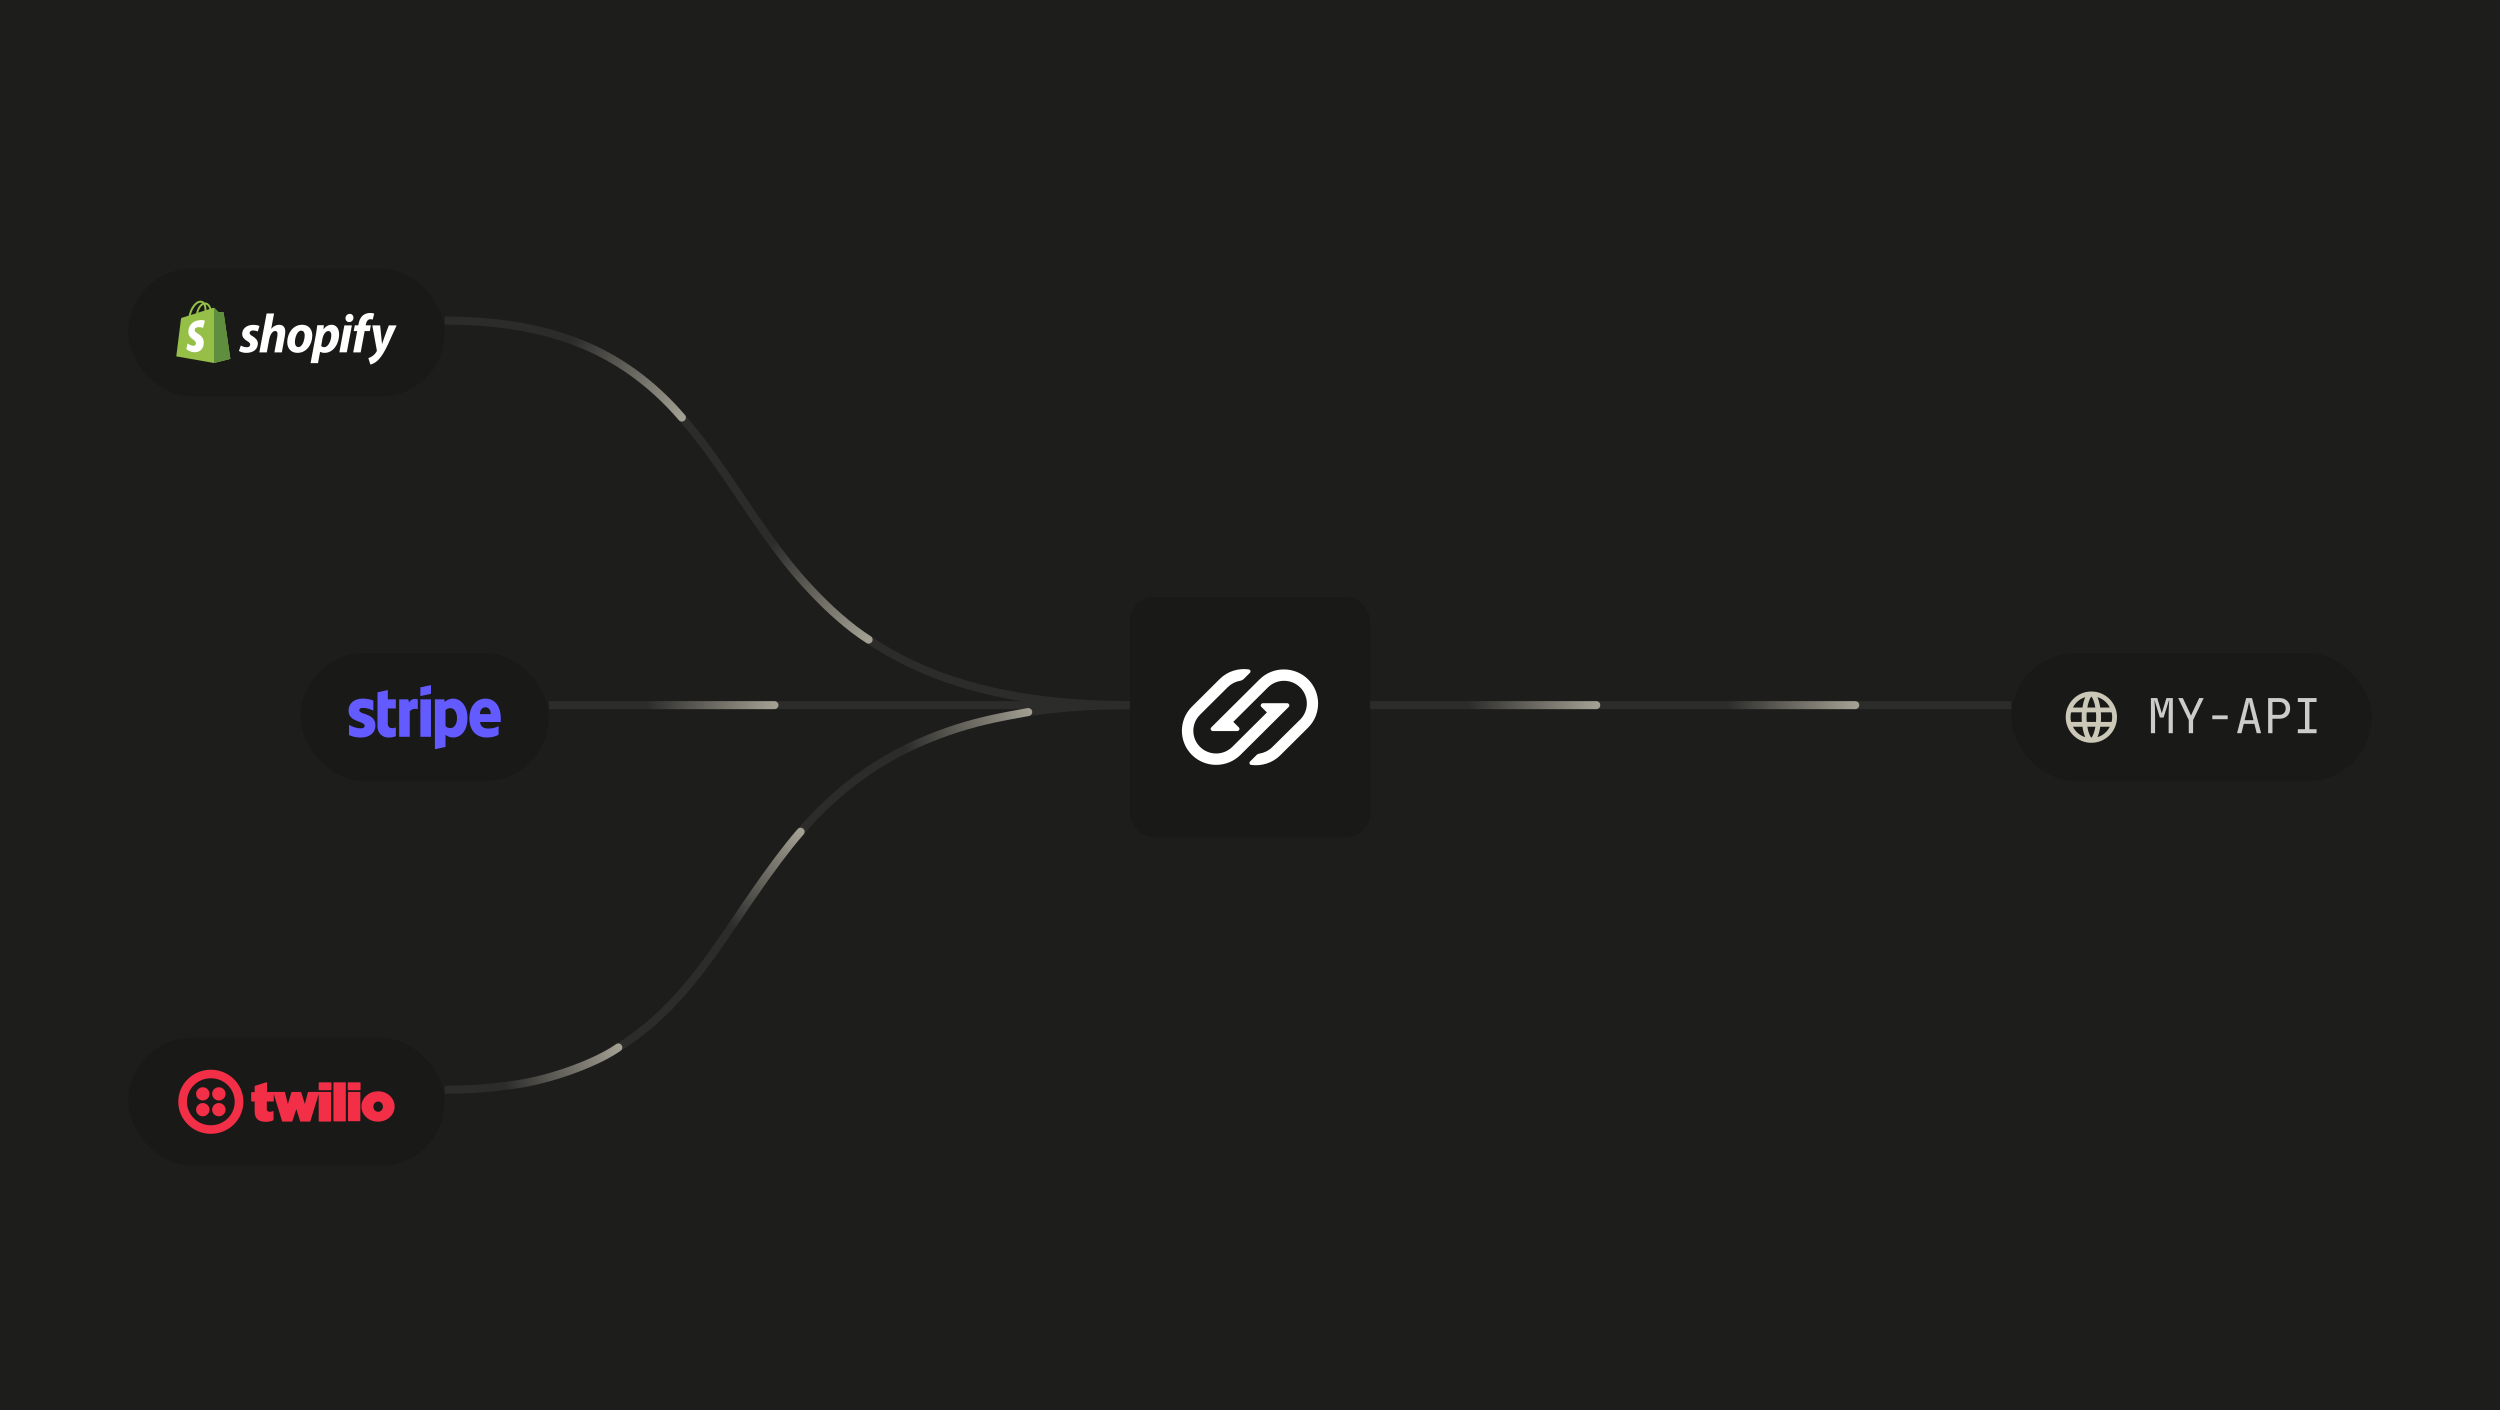 <svg width="624" height="352" viewBox="0 0 624 352" fill="none" xmlns="http://www.w3.org/2000/svg">
<rect width="624" height="352" fill="#1D1D1B"/>
<path d="M137 176H502" stroke="#2C2C2A" stroke-width="2"/>
<path d="M111 80C204.5 80 164.5 176 282 176" stroke="#2C2C2A" stroke-width="2"/>
<path d="M111 272C204.5 272 164.5 176 282 176" stroke="#2C2C2A" stroke-width="2"/>
<g filter="url(#filter0_ddddi_271_22326)">
<rect x="282" y="146" width="60" height="60" rx="6" fill="#191917"/>
<path d="M321.29 172.521C321.483 172.521 321.676 172.665 321.773 172.857C321.869 173.049 321.821 173.289 321.676 173.433L309.611 185.429C306.281 188.739 300.828 188.739 297.498 185.429C294.167 182.118 294.167 176.696 297.498 173.385L304.447 166.475C306.426 164.508 309.128 163.74 311.686 164.076C311.879 164.124 312.024 164.22 312.121 164.412C312.169 164.604 312.121 164.796 311.976 164.94L310.432 166.475C310.19 166.715 309.901 166.859 309.611 166.907C308.453 167.099 307.343 167.627 306.474 168.491L299.524 175.4C297.304 177.607 297.304 181.206 299.524 183.413C301.744 185.621 305.364 185.621 307.584 183.413L316.223 174.824L314.823 173.433C314.678 173.289 314.63 173.049 314.727 172.857C314.823 172.665 315.016 172.521 315.209 172.521H321.29ZM308.839 179.479C309.032 179.479 309.225 179.335 309.322 179.143C309.418 178.951 309.37 178.711 309.225 178.567L307.825 177.176L316.464 168.587C318.684 166.379 322.304 166.379 324.524 168.587C326.744 170.794 326.744 174.393 324.524 176.6L317.526 183.509C316.657 184.373 315.547 184.901 314.389 185.093C314.051 185.141 313.762 185.285 313.568 185.525L312.024 187.06C311.879 187.204 311.831 187.396 311.879 187.588C311.928 187.78 312.121 187.924 312.314 187.924C314.872 188.26 317.574 187.492 319.553 185.525L326.502 178.615C329.833 175.304 329.833 169.882 326.502 166.571C323.172 163.261 317.719 163.261 314.389 166.571L302.324 178.567C302.179 178.711 302.131 178.951 302.227 179.143C302.324 179.335 302.517 179.479 302.71 179.479H308.839Z" fill="white"/>
</g>
<g filter="url(#filter1_ddddi_271_22326)">
<rect x="32" y="64" width="79" height="32" rx="16" fill="#191917"/>
<g clip-path="url(#clip0_271_22326)">
<path d="M55.814 75.036C55.803 74.958 55.737 74.913 55.682 74.913C55.627 74.913 54.538 74.891 54.538 74.891C54.538 74.891 53.625 73.994 53.537 73.894C53.449 73.804 53.273 73.826 53.207 73.849C53.207 73.849 53.031 73.905 52.745 73.994C52.701 73.838 52.624 73.647 52.525 73.445C52.206 72.818 51.722 72.482 51.15 72.482C51.106 72.482 51.073 72.482 51.029 72.493C51.007 72.471 50.996 72.448 50.974 72.437C50.721 72.168 50.402 72.034 50.017 72.045C49.28 72.067 48.543 72.616 47.938 73.58C47.52 74.263 47.201 75.115 47.102 75.776C46.255 76.045 45.661 76.235 45.639 76.235C45.21 76.37 45.199 76.381 45.144 76.796C45.122 77.109 44 85.95 44 85.95L53.416 87.608L57.497 86.577C57.486 86.577 55.825 75.115 55.814 75.036ZM52.272 74.151C52.052 74.219 51.81 74.297 51.546 74.387C51.546 74.006 51.491 73.468 51.326 73.02C51.887 73.109 52.162 73.759 52.272 74.151ZM51.051 74.532C50.556 74.689 50.017 74.857 49.478 75.025C49.632 74.431 49.918 73.849 50.27 73.457C50.402 73.311 50.589 73.154 50.798 73.064C51.018 73.501 51.062 74.118 51.051 74.532ZM50.039 72.549C50.215 72.549 50.358 72.583 50.479 72.672C50.281 72.773 50.083 72.93 49.907 73.132C49.434 73.647 49.071 74.443 48.928 75.216C48.477 75.361 48.037 75.496 47.641 75.619C47.905 74.398 48.906 72.583 50.039 72.549Z" fill="#95BF47"/>
<path d="M55.68 74.913C55.625 74.913 54.536 74.891 54.536 74.891C54.536 74.891 53.623 73.994 53.535 73.894C53.502 73.86 53.458 73.838 53.414 73.838V87.608L57.495 86.577C57.495 86.577 55.834 75.115 55.823 75.036C55.801 74.958 55.735 74.913 55.68 74.913Z" fill="#5E8E3E"/>
<path d="M51.15 77.053L50.677 78.857C50.677 78.857 50.149 78.611 49.522 78.656C48.598 78.712 48.598 79.305 48.598 79.451C48.653 80.258 50.732 80.437 50.853 82.331C50.941 83.821 50.083 84.84 48.829 84.919C47.333 84.997 46.508 84.101 46.508 84.101L46.827 82.723C46.827 82.723 47.663 83.361 48.323 83.317C48.752 83.294 48.917 82.924 48.895 82.678C48.829 81.625 47.135 81.692 47.025 79.955C46.937 78.499 47.872 77.031 49.94 76.896C50.743 76.84 51.15 77.053 51.15 77.053Z" fill="white"/>
<path d="M63.018 80.896C62.545 80.639 62.303 80.415 62.303 80.112C62.303 79.731 62.644 79.484 63.172 79.484C63.788 79.484 64.338 79.742 64.338 79.742L64.767 78.398C64.767 78.398 64.371 78.084 63.205 78.084C61.577 78.084 60.444 79.036 60.444 80.37C60.444 81.132 60.972 81.703 61.676 82.118C62.248 82.442 62.446 82.678 62.446 83.025C62.446 83.384 62.16 83.675 61.632 83.675C60.851 83.675 60.103 83.26 60.103 83.26L59.641 84.605C59.641 84.605 60.323 85.076 61.478 85.076C63.15 85.076 64.36 84.235 64.36 82.723C64.349 81.905 63.744 81.322 63.018 80.896Z" fill="white"/>
<path d="M69.684 78.062C68.859 78.062 68.21 78.465 67.715 79.07L67.693 79.059L68.408 75.249H66.549L64.734 84.952H66.593L67.209 81.636C67.451 80.381 68.089 79.608 68.683 79.608C69.101 79.608 69.266 79.899 69.266 80.314C69.266 80.571 69.244 80.896 69.189 81.154L68.485 84.952H70.344L71.07 81.031C71.147 80.616 71.202 80.123 71.202 79.787C71.213 78.712 70.663 78.062 69.684 78.062Z" fill="white"/>
<path d="M75.424 78.061C73.18 78.061 71.695 80.123 71.695 82.42C71.695 83.888 72.586 85.076 74.258 85.076C76.458 85.076 77.943 83.07 77.943 80.717C77.954 79.361 77.173 78.061 75.424 78.061ZM74.511 83.63C73.873 83.63 73.609 83.081 73.609 82.386C73.609 81.3 74.159 79.529 75.171 79.529C75.831 79.529 76.051 80.112 76.051 80.672C76.051 81.837 75.49 83.63 74.511 83.63Z" fill="white"/>
<path d="M82.719 78.061C81.465 78.061 80.75 79.193 80.75 79.193H80.728L80.838 78.174H79.188C79.111 78.857 78.957 79.91 78.814 80.695L77.516 87.641H79.375L79.892 84.829H79.936C79.936 84.829 80.321 85.076 81.025 85.076C83.214 85.076 84.644 82.79 84.644 80.482C84.644 79.204 84.083 78.061 82.719 78.061ZM80.937 83.653C80.453 83.653 80.167 83.372 80.167 83.372L80.475 81.602C80.695 80.415 81.3 79.63 81.949 79.63C82.521 79.63 82.697 80.168 82.697 80.672C82.697 81.905 81.982 83.653 80.937 83.653Z" fill="white"/>
<path d="M87.301 75.339C86.707 75.339 86.234 75.821 86.234 76.437C86.234 76.997 86.586 77.389 87.114 77.389H87.136C87.719 77.389 88.214 76.986 88.225 76.291C88.225 75.742 87.862 75.339 87.301 75.339Z" fill="white"/>
<path d="M84.703 84.941H86.562L87.827 78.219H85.957L84.703 84.941Z" fill="white"/>
<path d="M92.564 78.207H91.266L91.332 77.894C91.442 77.244 91.816 76.672 92.443 76.672C92.773 76.672 93.037 76.773 93.037 76.773L93.4 75.283C93.4 75.283 93.081 75.115 92.388 75.115C91.728 75.115 91.068 75.305 90.562 75.742C89.924 76.291 89.627 77.087 89.484 77.894L89.429 78.207H88.56L88.285 79.641H89.154L88.164 84.952H90.023L91.013 79.641H92.3L92.564 78.207Z" fill="white"/>
<path d="M97.052 78.219C97.052 78.219 95.886 81.21 95.37 82.846H95.347C95.314 82.319 94.885 78.219 94.885 78.219H92.927L94.049 84.392C94.072 84.527 94.061 84.616 94.005 84.706C93.785 85.132 93.422 85.546 92.993 85.849C92.641 86.106 92.246 86.275 91.938 86.387L92.454 88C92.829 87.922 93.621 87.597 94.281 86.969C95.127 86.162 95.919 84.908 96.722 83.204L98.999 78.219H97.052Z" fill="white"/>
</g>
</g>
<g filter="url(#filter2_ddddi_271_22326)">
<rect x="75" y="160" width="62" height="32" rx="16" fill="#191917"/>
<path fill-rule="evenodd" clip-rule="evenodd" d="M125 176.267C125 173.533 123.691 171.375 121.189 171.375C118.677 171.375 117.157 173.533 117.157 176.246C117.157 179.461 118.952 181.084 121.527 181.084C122.783 181.084 123.733 180.796 124.451 180.39V178.254C123.733 178.617 122.91 178.841 121.865 178.841C120.841 178.841 119.933 178.478 119.817 177.218H124.979C124.979 177.079 125 176.523 125 176.267ZM119.786 175.252C119.786 174.045 120.514 173.543 121.179 173.543C121.823 173.543 122.509 174.045 122.509 175.252H119.786ZM113.083 171.375C112.048 171.375 111.383 171.866 111.014 172.208L110.877 171.546H108.554V184L111.193 183.434L111.204 180.411C111.584 180.689 112.143 181.084 113.072 181.084C114.962 181.084 116.682 179.546 116.682 176.16C116.672 173.063 114.93 171.375 113.083 171.375ZM112.449 178.734C111.827 178.734 111.457 178.51 111.204 178.232L111.193 174.27C111.468 173.96 111.848 173.746 112.449 173.746C113.41 173.746 114.075 174.836 114.075 176.235C114.075 177.666 113.421 178.734 112.449 178.734ZM104.923 170.745L107.573 170.168V168L104.923 168.566V170.745ZM104.923 171.557H107.573V180.903H104.923V171.557ZM102.084 172.347L101.915 171.557H99.635V180.903H102.274V174.569C102.897 173.746 103.952 173.896 104.279 174.013V171.557C103.942 171.429 102.707 171.194 102.084 172.347ZM96.806 169.239L94.231 169.794L94.22 178.35C94.22 179.931 95.392 181.095 96.954 181.095C97.819 181.095 98.453 180.935 98.801 180.742V178.574C98.463 178.713 96.796 179.204 96.796 177.623V173.832H98.801V171.557H96.796L96.806 169.239ZM89.671 174.27C89.671 173.853 90.008 173.693 90.568 173.693C91.37 173.693 92.383 173.939 93.186 174.377V171.866C92.309 171.514 91.444 171.375 90.568 171.375C88.425 171.375 87 172.507 87 174.398C87 177.346 91.011 176.876 91.011 178.147C91.011 178.638 90.589 178.798 89.998 178.798C89.122 178.798 88.003 178.435 87.116 177.944V180.486C88.098 180.913 89.09 181.095 89.998 181.095C92.193 181.095 93.703 179.995 93.703 178.083C93.692 174.9 89.671 175.466 89.671 174.27Z" fill="#635BFF"/>
</g>
<g filter="url(#filter3_ddddi_271_22326)">
<rect x="32" y="256" width="79" height="32" rx="16" fill="#191917"/>
<path d="M52.299 270.027C52.299 270.933 51.541 271.68 50.62 271.68C49.7 271.68 48.941 270.933 48.941 270.027C48.941 269.12 49.7 268.373 50.62 268.373C51.541 268.373 52.299 269.12 52.299 270.027ZM50.62 272.32C49.7 272.32 48.941 273.067 48.941 273.973C48.941 274.88 49.7 275.627 50.62 275.627C51.541 275.627 52.299 274.88 52.299 273.973C52.299 273.067 51.541 272.32 50.62 272.32ZM60.749 272C60.749 276.427 57.12 280 52.624 280C48.129 280 44.5 276.427 44.5 272C44.5 267.573 48.129 264 52.624 264C57.12 264 60.749 267.573 60.749 272ZM58.582 272C58.582 268.747 55.928 266.133 52.624 266.133C49.321 266.133 46.666 268.747 46.666 272C46.666 275.253 49.321 277.867 52.624 277.867C55.928 277.867 58.582 275.253 58.582 272ZM54.628 272.32C53.708 272.32 52.949 273.067 52.949 273.973C52.949 274.88 53.708 275.627 54.628 275.627C55.549 275.627 56.307 274.88 56.307 273.973C56.307 273.067 55.549 272.32 54.628 272.32ZM54.628 268.373C53.708 268.373 52.949 269.12 52.949 270.027C52.949 270.933 53.708 271.68 54.628 271.68C55.549 271.68 56.307 270.933 56.307 270.027C56.307 269.12 55.549 268.373 54.628 268.373ZM82.576 267.147C82.63 267.147 82.685 267.2 82.739 267.253V268.96C82.739 269.067 82.63 269.12 82.576 269.12H79.706C79.597 269.12 79.543 269.013 79.543 268.96V267.307C79.543 267.2 79.651 267.147 79.706 267.147H82.576ZM82.522 269.547H76.998C76.943 269.547 76.835 269.6 76.835 269.707L76.131 272.373L76.077 272.533L75.21 269.707C75.21 269.653 75.102 269.547 75.048 269.547H72.881C72.827 269.547 72.719 269.6 72.719 269.707L71.906 272.373L71.852 272.533L71.798 272.373L71.473 271.04L71.148 269.707C71.148 269.653 71.04 269.547 70.986 269.547H66.653V267.253C66.653 267.2 66.544 267.093 66.436 267.147L63.728 268C63.619 268 63.565 268.053 63.565 268.16V269.6H62.861C62.807 269.6 62.699 269.653 62.699 269.76V271.787C62.699 271.84 62.753 271.947 62.861 271.947H63.565V274.453C63.565 276.213 64.54 277.013 66.328 277.013C67.086 277.013 67.79 276.853 68.277 276.587V274.453C68.277 274.347 68.169 274.293 68.115 274.347C67.844 274.453 67.573 274.507 67.357 274.507C66.869 274.507 66.598 274.293 66.598 273.76V271.947H68.169C68.223 271.947 68.332 271.893 68.332 271.787V270.08L70.39 276.8C70.39 276.853 70.498 276.96 70.552 276.96H72.827C72.881 276.96 72.99 276.907 72.99 276.8L73.964 273.813L74.452 275.36L74.885 276.8C74.885 276.853 74.993 276.96 75.048 276.96H77.323C77.377 276.96 77.485 276.907 77.485 276.8L79.543 270.08V276.8C79.543 276.853 79.597 276.96 79.706 276.96H82.468C82.522 276.96 82.63 276.907 82.63 276.8V269.707C82.63 269.653 82.576 269.547 82.522 269.547ZM86.151 267.147H83.389C83.335 267.147 83.226 267.2 83.226 267.307V276.747C83.226 276.8 83.28 276.907 83.389 276.907H86.151C86.205 276.907 86.313 276.853 86.313 276.747V267.253C86.313 267.2 86.259 267.147 86.151 267.147ZM89.834 267.147H86.963C86.909 267.147 86.801 267.2 86.801 267.307V268.96C86.801 269.013 86.855 269.12 86.963 269.12H89.834C89.888 269.12 89.996 269.067 89.996 268.96V267.253C89.996 267.2 89.942 267.147 89.834 267.147ZM89.78 269.547H87.018C86.963 269.547 86.855 269.6 86.855 269.707V276.693C86.855 276.747 86.909 276.853 87.018 276.853H89.78C89.834 276.853 89.942 276.8 89.942 276.693V269.707C89.942 269.653 89.888 269.547 89.78 269.547ZM98.5 273.173C98.5 275.2 96.767 276.96 94.329 276.96C91.946 276.96 90.213 275.2 90.213 273.173C90.213 271.147 91.946 269.387 94.384 269.387C96.767 269.387 98.5 271.147 98.5 273.173ZM95.575 273.227C95.575 272.48 95.034 271.893 94.384 271.947C93.68 271.947 93.192 272.533 93.192 273.227C93.192 273.92 93.734 274.507 94.384 274.507C95.088 274.507 95.575 273.92 95.575 273.227Z" fill="#F22F46"/>
</g>
<g filter="url(#filter4_ddddi_271_22326)">
<rect x="502" y="160" width="90" height="32" rx="16" fill="#191917"/>
<mask id="mask0_271_22326" style="mask-type:alpha" maskUnits="userSpaceOnUse" x="514" y="168" width="16" height="16">
<rect x="514" y="168" width="16" height="16" fill="#D9D9D9"/>
</mask>
<g mask="url(#mask0_271_22326)">
<path d="M522.002 182.4C521.124 182.4 520.296 182.233 519.518 181.9C518.74 181.567 518.06 181.108 517.477 180.525C516.893 179.942 516.435 179.261 516.102 178.483C515.768 177.706 515.602 176.878 515.602 176C515.602 175.111 515.768 174.281 516.102 173.508C516.435 172.736 516.893 172.058 517.477 171.475C518.06 170.892 518.74 170.433 519.518 170.1C520.296 169.767 521.124 169.6 522.002 169.6C522.89 169.6 523.721 169.767 524.493 170.1C525.265 170.433 525.943 170.892 526.527 171.475C527.11 172.058 527.568 172.736 527.902 173.508C528.235 174.281 528.402 175.111 528.402 176C528.402 176.878 528.235 177.706 527.902 178.483C527.568 179.261 527.11 179.942 526.527 180.525C525.943 181.108 525.265 181.567 524.493 181.9C523.721 182.233 522.89 182.4 522.002 182.4ZM522.002 181.15C522.19 180.961 522.379 180.608 522.568 180.092C522.757 179.575 522.902 179.011 523.002 178.4H521.002C521.102 179.011 521.246 179.575 521.435 180.092C521.624 180.608 521.813 180.961 522.002 181.15ZM520.485 180.983C520.329 180.65 520.193 180.267 520.077 179.833C519.96 179.4 519.863 178.922 519.785 178.4H517.402C517.724 179.033 518.152 179.575 518.685 180.025C519.218 180.475 519.818 180.794 520.485 180.983ZM523.518 180.983C524.185 180.794 524.785 180.475 525.318 180.025C525.852 179.575 526.279 179.033 526.602 178.4H524.218C524.14 178.922 524.043 179.4 523.927 179.833C523.81 180.267 523.674 180.65 523.518 180.983ZM516.952 177.2H519.635C519.613 176.989 519.599 176.781 519.593 176.575C519.588 176.369 519.585 176.167 519.585 175.967C519.585 175.767 519.588 175.569 519.593 175.375C519.599 175.181 519.613 174.989 519.635 174.8H516.952C516.896 175.011 516.857 175.214 516.835 175.408C516.813 175.603 516.802 175.8 516.802 176C516.802 176.2 516.813 176.397 516.835 176.592C516.857 176.786 516.896 176.989 516.952 177.2ZM520.852 177.2H523.152C523.174 176.978 523.188 176.769 523.193 176.575C523.199 176.381 523.202 176.189 523.202 176C523.202 175.811 523.199 175.617 523.193 175.417C523.188 175.217 523.174 175.011 523.152 174.8H520.852C520.829 175.011 520.815 175.217 520.81 175.417C520.804 175.617 520.802 175.811 520.802 176C520.802 176.189 520.804 176.383 520.81 176.583C520.815 176.783 520.829 176.989 520.852 177.2ZM524.368 177.2H527.052C527.107 176.989 527.146 176.786 527.168 176.592C527.19 176.397 527.202 176.2 527.202 176C527.202 175.8 527.19 175.6 527.168 175.4C527.146 175.2 527.107 175 527.052 174.8H524.368C524.39 175.011 524.404 175.219 524.41 175.425C524.415 175.631 524.418 175.833 524.418 176.033C524.418 176.233 524.415 176.431 524.41 176.625C524.404 176.819 524.39 177.011 524.368 177.2ZM524.218 173.6H526.602C526.279 172.967 525.852 172.425 525.318 171.975C524.785 171.525 524.185 171.206 523.518 171.017C523.674 171.35 523.81 171.733 523.927 172.167C524.043 172.6 524.14 173.078 524.218 173.6ZM521.002 173.6H523.002C522.902 172.989 522.757 172.425 522.568 171.908C522.379 171.392 522.19 171.039 522.002 170.85C521.813 171.039 521.624 171.392 521.435 171.908C521.246 172.425 521.102 172.989 521.002 173.6ZM517.402 173.6H519.785C519.863 173.078 519.96 172.6 520.077 172.167C520.193 171.733 520.329 171.35 520.485 171.017C519.818 171.206 519.218 171.525 518.685 171.975C518.152 172.425 517.724 172.967 517.402 173.6Z" fill="#CCC8B8"/>
</g>
<path d="M536.864 180V171.24H538.46L539.576 175.032L540.74 171.24H542.336V180H541.292V175.86C541.292 175.468 541.296 175.02 541.304 174.516C541.32 174.004 541.34 173.488 541.364 172.968C541.388 172.448 541.416 171.98 541.448 171.564L540.032 176.088H539.096L537.74 171.672C537.804 172.264 537.848 172.912 537.872 173.616C537.896 174.32 537.908 175.068 537.908 175.86V180H536.864ZM546.315 180V176.724L543.675 171.24H544.827L546.531 174.84C546.627 175.04 546.703 175.212 546.759 175.356C546.815 175.492 546.851 175.592 546.867 175.656C546.883 175.592 546.919 175.492 546.975 175.356C547.039 175.212 547.119 175.04 547.215 174.84L548.919 171.24H550.035L547.395 176.724V180H546.315ZM552.191 176.52V175.56H556.031V176.52H552.191ZM558.366 180L560.646 171.24H562.098L564.366 180H563.274L562.698 177.672H560.046L559.47 180H558.366ZM560.262 176.76H562.47L561.798 174.06C561.67 173.548 561.57 173.12 561.498 172.776C561.426 172.432 561.382 172.208 561.366 172.104C561.35 172.208 561.306 172.432 561.234 172.776C561.162 173.12 561.062 173.544 560.934 174.048L560.262 176.76ZM566.125 180V171.24H568.945C569.761 171.24 570.409 171.476 570.889 171.948C571.377 172.412 571.621 173.036 571.621 173.82C571.621 174.604 571.377 175.232 570.889 175.704C570.409 176.168 569.761 176.4 568.945 176.4H567.205V180H566.125ZM567.205 175.428H568.945C569.417 175.428 569.793 175.284 570.073 174.996C570.361 174.7 570.505 174.308 570.505 173.82C570.505 173.324 570.361 172.932 570.073 172.644C569.793 172.356 569.417 172.212 568.945 172.212H567.205V175.428ZM573.537 180V179.016H575.325V172.224H573.537V171.24H578.217V172.224H576.429V179.016H578.217V180H573.537Z" fill="#CCCCCC"/>
</g>
<path d="M142.625 84.922C154.198 88.959 163.417 96.295 170.199 104.222" stroke="url(#paint0_linear_271_22326)" stroke-width="2" stroke-linecap="round"/>
<path d="M125.352 271.146C134.663 270.488 148.451 265.669 154.34 261.444" stroke="url(#paint1_linear_271_22326)" stroke-width="2" stroke-linecap="round"/>
<path d="M192.75 135.348C196.845 141.445 206.983 153.428 216.806 159.651" stroke="url(#paint2_linear_271_22326)" stroke-width="2" stroke-linecap="round"/>
<path d="M180.023 235.036C183.359 230.207 192.657 215.809 199.835 207.601" stroke="url(#paint3_linear_271_22326)" stroke-width="2" stroke-linecap="round"/>
<path d="M223.594 188.26C238.477 180.321 250.933 178.876 256.644 177.723" stroke="url(#paint4_linear_271_22326)" stroke-width="2" stroke-linecap="round"/>
<path d="M161.312 176H193.313" stroke="url(#paint5_linear_271_22326)" stroke-width="2" stroke-linecap="round"/>
<path d="M366.43 176H398.43" stroke="url(#paint6_linear_271_22326)" stroke-width="2" stroke-linecap="round"/>
<path d="M431.07 176H463.07" stroke="url(#paint7_linear_271_22326)" stroke-width="2" stroke-linecap="round"/>
<defs>
<filter id="filter0_ddddi_271_22326" x="274" y="142" width="76" height="76" filterUnits="userSpaceOnUse" color-interpolation-filters="sRGB">
<feFlood flood-opacity="0" result="BackgroundImageFix"/>
<feColorMatrix in="SourceAlpha" type="matrix" values="0 0 0 0 0 0 0 0 0 0 0 0 0 0 0 0 0 0 127 0" result="hardAlpha"/>
<feOffset dy="4"/>
<feGaussianBlur stdDeviation="4"/>
<feComposite in2="hardAlpha" operator="out"/>
<feColorMatrix type="matrix" values="0 0 0 0 0 0 0 0 0 0 0 0 0 0 0 0 0 0 0.32 0"/>
<feBlend mode="normal" in2="BackgroundImageFix" result="effect1_dropShadow_271_22326"/>
<feColorMatrix in="SourceAlpha" type="matrix" values="0 0 0 0 0 0 0 0 0 0 0 0 0 0 0 0 0 0 127 0" result="hardAlpha"/>
<feOffset dy="2"/>
<feGaussianBlur stdDeviation="2"/>
<feComposite in2="hardAlpha" operator="out"/>
<feColorMatrix type="matrix" values="0 0 0 0 0 0 0 0 0 0 0 0 0 0 0 0 0 0 0.32 0"/>
<feBlend mode="normal" in2="effect1_dropShadow_271_22326" result="effect2_dropShadow_271_22326"/>
<feColorMatrix in="SourceAlpha" type="matrix" values="0 0 0 0 0 0 0 0 0 0 0 0 0 0 0 0 0 0 127 0" result="hardAlpha"/>
<feMorphology radius="1" operator="dilate" in="SourceAlpha" result="effect3_dropShadow_271_22326"/>
<feOffset/>
<feComposite in2="hardAlpha" operator="out"/>
<feColorMatrix type="matrix" values="0 0 0 0 1 0 0 0 0 1 0 0 0 0 1 0 0 0 0.28 0"/>
<feBlend mode="normal" in2="effect2_dropShadow_271_22326" result="effect3_dropShadow_271_22326"/>
<feColorMatrix in="SourceAlpha" type="matrix" values="0 0 0 0 0 0 0 0 0 0 0 0 0 0 0 0 0 0 127 0" result="hardAlpha"/>
<feOffset dy="-1"/>
<feComposite in2="hardAlpha" operator="out"/>
<feColorMatrix type="matrix" values="0 0 0 0 1 0 0 0 0 1 0 0 0 0 1 0 0 0 0.32 0"/>
<feBlend mode="normal" in2="effect3_dropShadow_271_22326" result="effect4_dropShadow_271_22326"/>
<feBlend mode="normal" in="SourceGraphic" in2="effect4_dropShadow_271_22326" result="shape"/>
<feColorMatrix in="SourceAlpha" type="matrix" values="0 0 0 0 0 0 0 0 0 0 0 0 0 0 0 0 0 0 127 0" result="hardAlpha"/>
<feOffset dy="-2"/>
<feComposite in2="hardAlpha" operator="arithmetic" k2="-1" k3="1"/>
<feColorMatrix type="matrix" values="0 0 0 0 0 0 0 0 0 0 0 0 0 0 0 0 0 0 0.32 0"/>
<feBlend mode="normal" in2="shape" result="effect5_innerShadow_271_22326"/>
</filter>
<filter id="filter1_ddddi_271_22326" x="24" y="60" width="95" height="48" filterUnits="userSpaceOnUse" color-interpolation-filters="sRGB">
<feFlood flood-opacity="0" result="BackgroundImageFix"/>
<feColorMatrix in="SourceAlpha" type="matrix" values="0 0 0 0 0 0 0 0 0 0 0 0 0 0 0 0 0 0 127 0" result="hardAlpha"/>
<feOffset dy="4"/>
<feGaussianBlur stdDeviation="4"/>
<feComposite in2="hardAlpha" operator="out"/>
<feColorMatrix type="matrix" values="0 0 0 0 0 0 0 0 0 0 0 0 0 0 0 0 0 0 0.32 0"/>
<feBlend mode="normal" in2="BackgroundImageFix" result="effect1_dropShadow_271_22326"/>
<feColorMatrix in="SourceAlpha" type="matrix" values="0 0 0 0 0 0 0 0 0 0 0 0 0 0 0 0 0 0 127 0" result="hardAlpha"/>
<feOffset dy="2"/>
<feGaussianBlur stdDeviation="2"/>
<feComposite in2="hardAlpha" operator="out"/>
<feColorMatrix type="matrix" values="0 0 0 0 0 0 0 0 0 0 0 0 0 0 0 0 0 0 0.32 0"/>
<feBlend mode="normal" in2="effect1_dropShadow_271_22326" result="effect2_dropShadow_271_22326"/>
<feColorMatrix in="SourceAlpha" type="matrix" values="0 0 0 0 0 0 0 0 0 0 0 0 0 0 0 0 0 0 127 0" result="hardAlpha"/>
<feMorphology radius="1" operator="dilate" in="SourceAlpha" result="effect3_dropShadow_271_22326"/>
<feOffset/>
<feComposite in2="hardAlpha" operator="out"/>
<feColorMatrix type="matrix" values="0 0 0 0 1 0 0 0 0 1 0 0 0 0 1 0 0 0 0.12 0"/>
<feBlend mode="normal" in2="effect2_dropShadow_271_22326" result="effect3_dropShadow_271_22326"/>
<feColorMatrix in="SourceAlpha" type="matrix" values="0 0 0 0 0 0 0 0 0 0 0 0 0 0 0 0 0 0 127 0" result="hardAlpha"/>
<feOffset dy="-1"/>
<feComposite in2="hardAlpha" operator="out"/>
<feColorMatrix type="matrix" values="0 0 0 0 1 0 0 0 0 1 0 0 0 0 1 0 0 0 0.04 0"/>
<feBlend mode="normal" in2="effect3_dropShadow_271_22326" result="effect4_dropShadow_271_22326"/>
<feBlend mode="normal" in="SourceGraphic" in2="effect4_dropShadow_271_22326" result="shape"/>
<feColorMatrix in="SourceAlpha" type="matrix" values="0 0 0 0 0 0 0 0 0 0 0 0 0 0 0 0 0 0 127 0" result="hardAlpha"/>
<feOffset dy="-2"/>
<feComposite in2="hardAlpha" operator="arithmetic" k2="-1" k3="1"/>
<feColorMatrix type="matrix" values="0 0 0 0 0 0 0 0 0 0 0 0 0 0 0 0 0 0 0.2 0"/>
<feBlend mode="normal" in2="shape" result="effect5_innerShadow_271_22326"/>
</filter>
<filter id="filter2_ddddi_271_22326" x="67" y="156" width="78" height="48" filterUnits="userSpaceOnUse" color-interpolation-filters="sRGB">
<feFlood flood-opacity="0" result="BackgroundImageFix"/>
<feColorMatrix in="SourceAlpha" type="matrix" values="0 0 0 0 0 0 0 0 0 0 0 0 0 0 0 0 0 0 127 0" result="hardAlpha"/>
<feOffset dy="4"/>
<feGaussianBlur stdDeviation="4"/>
<feComposite in2="hardAlpha" operator="out"/>
<feColorMatrix type="matrix" values="0 0 0 0 0 0 0 0 0 0 0 0 0 0 0 0 0 0 0.32 0"/>
<feBlend mode="normal" in2="BackgroundImageFix" result="effect1_dropShadow_271_22326"/>
<feColorMatrix in="SourceAlpha" type="matrix" values="0 0 0 0 0 0 0 0 0 0 0 0 0 0 0 0 0 0 127 0" result="hardAlpha"/>
<feOffset dy="2"/>
<feGaussianBlur stdDeviation="2"/>
<feComposite in2="hardAlpha" operator="out"/>
<feColorMatrix type="matrix" values="0 0 0 0 0 0 0 0 0 0 0 0 0 0 0 0 0 0 0.32 0"/>
<feBlend mode="normal" in2="effect1_dropShadow_271_22326" result="effect2_dropShadow_271_22326"/>
<feColorMatrix in="SourceAlpha" type="matrix" values="0 0 0 0 0 0 0 0 0 0 0 0 0 0 0 0 0 0 127 0" result="hardAlpha"/>
<feMorphology radius="1" operator="dilate" in="SourceAlpha" result="effect3_dropShadow_271_22326"/>
<feOffset/>
<feComposite in2="hardAlpha" operator="out"/>
<feColorMatrix type="matrix" values="0 0 0 0 1 0 0 0 0 1 0 0 0 0 1 0 0 0 0.12 0"/>
<feBlend mode="normal" in2="effect2_dropShadow_271_22326" result="effect3_dropShadow_271_22326"/>
<feColorMatrix in="SourceAlpha" type="matrix" values="0 0 0 0 0 0 0 0 0 0 0 0 0 0 0 0 0 0 127 0" result="hardAlpha"/>
<feOffset dy="-1"/>
<feComposite in2="hardAlpha" operator="out"/>
<feColorMatrix type="matrix" values="0 0 0 0 1 0 0 0 0 1 0 0 0 0 1 0 0 0 0.04 0"/>
<feBlend mode="normal" in2="effect3_dropShadow_271_22326" result="effect4_dropShadow_271_22326"/>
<feBlend mode="normal" in="SourceGraphic" in2="effect4_dropShadow_271_22326" result="shape"/>
<feColorMatrix in="SourceAlpha" type="matrix" values="0 0 0 0 0 0 0 0 0 0 0 0 0 0 0 0 0 0 127 0" result="hardAlpha"/>
<feOffset dy="-2"/>
<feComposite in2="hardAlpha" operator="arithmetic" k2="-1" k3="1"/>
<feColorMatrix type="matrix" values="0 0 0 0 0 0 0 0 0 0 0 0 0 0 0 0 0 0 0.2 0"/>
<feBlend mode="normal" in2="shape" result="effect5_innerShadow_271_22326"/>
</filter>
<filter id="filter3_ddddi_271_22326" x="24" y="252" width="95" height="48" filterUnits="userSpaceOnUse" color-interpolation-filters="sRGB">
<feFlood flood-opacity="0" result="BackgroundImageFix"/>
<feColorMatrix in="SourceAlpha" type="matrix" values="0 0 0 0 0 0 0 0 0 0 0 0 0 0 0 0 0 0 127 0" result="hardAlpha"/>
<feOffset dy="4"/>
<feGaussianBlur stdDeviation="4"/>
<feComposite in2="hardAlpha" operator="out"/>
<feColorMatrix type="matrix" values="0 0 0 0 0 0 0 0 0 0 0 0 0 0 0 0 0 0 0.32 0"/>
<feBlend mode="normal" in2="BackgroundImageFix" result="effect1_dropShadow_271_22326"/>
<feColorMatrix in="SourceAlpha" type="matrix" values="0 0 0 0 0 0 0 0 0 0 0 0 0 0 0 0 0 0 127 0" result="hardAlpha"/>
<feOffset dy="2"/>
<feGaussianBlur stdDeviation="2"/>
<feComposite in2="hardAlpha" operator="out"/>
<feColorMatrix type="matrix" values="0 0 0 0 0 0 0 0 0 0 0 0 0 0 0 0 0 0 0.32 0"/>
<feBlend mode="normal" in2="effect1_dropShadow_271_22326" result="effect2_dropShadow_271_22326"/>
<feColorMatrix in="SourceAlpha" type="matrix" values="0 0 0 0 0 0 0 0 0 0 0 0 0 0 0 0 0 0 127 0" result="hardAlpha"/>
<feMorphology radius="1" operator="dilate" in="SourceAlpha" result="effect3_dropShadow_271_22326"/>
<feOffset/>
<feComposite in2="hardAlpha" operator="out"/>
<feColorMatrix type="matrix" values="0 0 0 0 1 0 0 0 0 1 0 0 0 0 1 0 0 0 0.12 0"/>
<feBlend mode="normal" in2="effect2_dropShadow_271_22326" result="effect3_dropShadow_271_22326"/>
<feColorMatrix in="SourceAlpha" type="matrix" values="0 0 0 0 0 0 0 0 0 0 0 0 0 0 0 0 0 0 127 0" result="hardAlpha"/>
<feOffset dy="-1"/>
<feComposite in2="hardAlpha" operator="out"/>
<feColorMatrix type="matrix" values="0 0 0 0 1 0 0 0 0 1 0 0 0 0 1 0 0 0 0.04 0"/>
<feBlend mode="normal" in2="effect3_dropShadow_271_22326" result="effect4_dropShadow_271_22326"/>
<feBlend mode="normal" in="SourceGraphic" in2="effect4_dropShadow_271_22326" result="shape"/>
<feColorMatrix in="SourceAlpha" type="matrix" values="0 0 0 0 0 0 0 0 0 0 0 0 0 0 0 0 0 0 127 0" result="hardAlpha"/>
<feOffset dy="-2"/>
<feComposite in2="hardAlpha" operator="arithmetic" k2="-1" k3="1"/>
<feColorMatrix type="matrix" values="0 0 0 0 0 0 0 0 0 0 0 0 0 0 0 0 0 0 0.2 0"/>
<feBlend mode="normal" in2="shape" result="effect5_innerShadow_271_22326"/>
</filter>
<filter id="filter4_ddddi_271_22326" x="494" y="156" width="106" height="48" filterUnits="userSpaceOnUse" color-interpolation-filters="sRGB">
<feFlood flood-opacity="0" result="BackgroundImageFix"/>
<feColorMatrix in="SourceAlpha" type="matrix" values="0 0 0 0 0 0 0 0 0 0 0 0 0 0 0 0 0 0 127 0" result="hardAlpha"/>
<feOffset dy="4"/>
<feGaussianBlur stdDeviation="4"/>
<feComposite in2="hardAlpha" operator="out"/>
<feColorMatrix type="matrix" values="0 0 0 0 0 0 0 0 0 0 0 0 0 0 0 0 0 0 0.32 0"/>
<feBlend mode="normal" in2="BackgroundImageFix" result="effect1_dropShadow_271_22326"/>
<feColorMatrix in="SourceAlpha" type="matrix" values="0 0 0 0 0 0 0 0 0 0 0 0 0 0 0 0 0 0 127 0" result="hardAlpha"/>
<feOffset dy="2"/>
<feGaussianBlur stdDeviation="2"/>
<feComposite in2="hardAlpha" operator="out"/>
<feColorMatrix type="matrix" values="0 0 0 0 0 0 0 0 0 0 0 0 0 0 0 0 0 0 0.32 0"/>
<feBlend mode="normal" in2="effect1_dropShadow_271_22326" result="effect2_dropShadow_271_22326"/>
<feColorMatrix in="SourceAlpha" type="matrix" values="0 0 0 0 0 0 0 0 0 0 0 0 0 0 0 0 0 0 127 0" result="hardAlpha"/>
<feMorphology radius="1" operator="dilate" in="SourceAlpha" result="effect3_dropShadow_271_22326"/>
<feOffset/>
<feComposite in2="hardAlpha" operator="out"/>
<feColorMatrix type="matrix" values="0 0 0 0 1 0 0 0 0 1 0 0 0 0 1 0 0 0 0.12 0"/>
<feBlend mode="normal" in2="effect2_dropShadow_271_22326" result="effect3_dropShadow_271_22326"/>
<feColorMatrix in="SourceAlpha" type="matrix" values="0 0 0 0 0 0 0 0 0 0 0 0 0 0 0 0 0 0 127 0" result="hardAlpha"/>
<feOffset dy="-1"/>
<feComposite in2="hardAlpha" operator="out"/>
<feColorMatrix type="matrix" values="0 0 0 0 1 0 0 0 0 1 0 0 0 0 1 0 0 0 0.04 0"/>
<feBlend mode="normal" in2="effect3_dropShadow_271_22326" result="effect4_dropShadow_271_22326"/>
<feBlend mode="normal" in="SourceGraphic" in2="effect4_dropShadow_271_22326" result="shape"/>
<feColorMatrix in="SourceAlpha" type="matrix" values="0 0 0 0 0 0 0 0 0 0 0 0 0 0 0 0 0 0 127 0" result="hardAlpha"/>
<feOffset dy="-2"/>
<feComposite in2="hardAlpha" operator="arithmetic" k2="-1" k3="1"/>
<feColorMatrix type="matrix" values="0 0 0 0 0 0 0 0 0 0 0 0 0 0 0 0 0 0 0.2 0"/>
<feBlend mode="normal" in2="shape" result="effect5_innerShadow_271_22326"/>
</filter>
<linearGradient id="paint0_linear_271_22326" x1="170.576" y1="104.222" x2="142.625" y2="84.922" gradientUnits="userSpaceOnUse">
<stop stop-color="#A3A093"/>
<stop offset="1" stop-color="#A3A093" stop-opacity="0"/>
</linearGradient>
<linearGradient id="paint1_linear_271_22326" x1="154.576" y1="260.779" x2="125.953" y2="271.146" gradientUnits="userSpaceOnUse">
<stop stop-color="#A3A093"/>
<stop offset="1" stop-color="#A3A093" stop-opacity="0"/>
</linearGradient>
<linearGradient id="paint2_linear_271_22326" x1="216.806" y1="159.651" x2="192.75" y2="135.348" gradientUnits="userSpaceOnUse">
<stop stop-color="#A3A093"/>
<stop offset="1" stop-color="#A3A093" stop-opacity="0"/>
</linearGradient>
<linearGradient id="paint3_linear_271_22326" x1="200.806" y1="208.349" x2="182.477" y2="231.408" gradientUnits="userSpaceOnUse">
<stop stop-color="#A3A093"/>
<stop offset="1" stop-color="#A3A093" stop-opacity="0"/>
</linearGradient>
<linearGradient id="paint4_linear_271_22326" x1="258.041" y1="178.681" x2="226.156" y2="188.26" gradientUnits="userSpaceOnUse">
<stop stop-color="#A3A093"/>
<stop offset="1" stop-color="#A3A093" stop-opacity="0"/>
</linearGradient>
<linearGradient id="paint5_linear_271_22326" x1="161.312" y1="176.5" x2="193.312" y2="176.5" gradientUnits="userSpaceOnUse">
<stop stop-color="#A3A093" stop-opacity="0"/>
<stop offset="1" stop-color="#A3A093"/>
</linearGradient>
<linearGradient id="paint6_linear_271_22326" x1="366.43" y1="176.5" x2="398.43" y2="176.5" gradientUnits="userSpaceOnUse">
<stop stop-color="#A3A093" stop-opacity="0"/>
<stop offset="1" stop-color="#A3A093"/>
</linearGradient>
<linearGradient id="paint7_linear_271_22326" x1="431.07" y1="176.5" x2="463.07" y2="176.5" gradientUnits="userSpaceOnUse">
<stop stop-color="#A3A093" stop-opacity="0"/>
<stop offset="1" stop-color="#A3A093"/>
</linearGradient>
<clipPath id="clip0_271_22326">
<rect width="55" height="16" fill="white" transform="translate(44 72)"/>
</clipPath>
</defs>
</svg>

